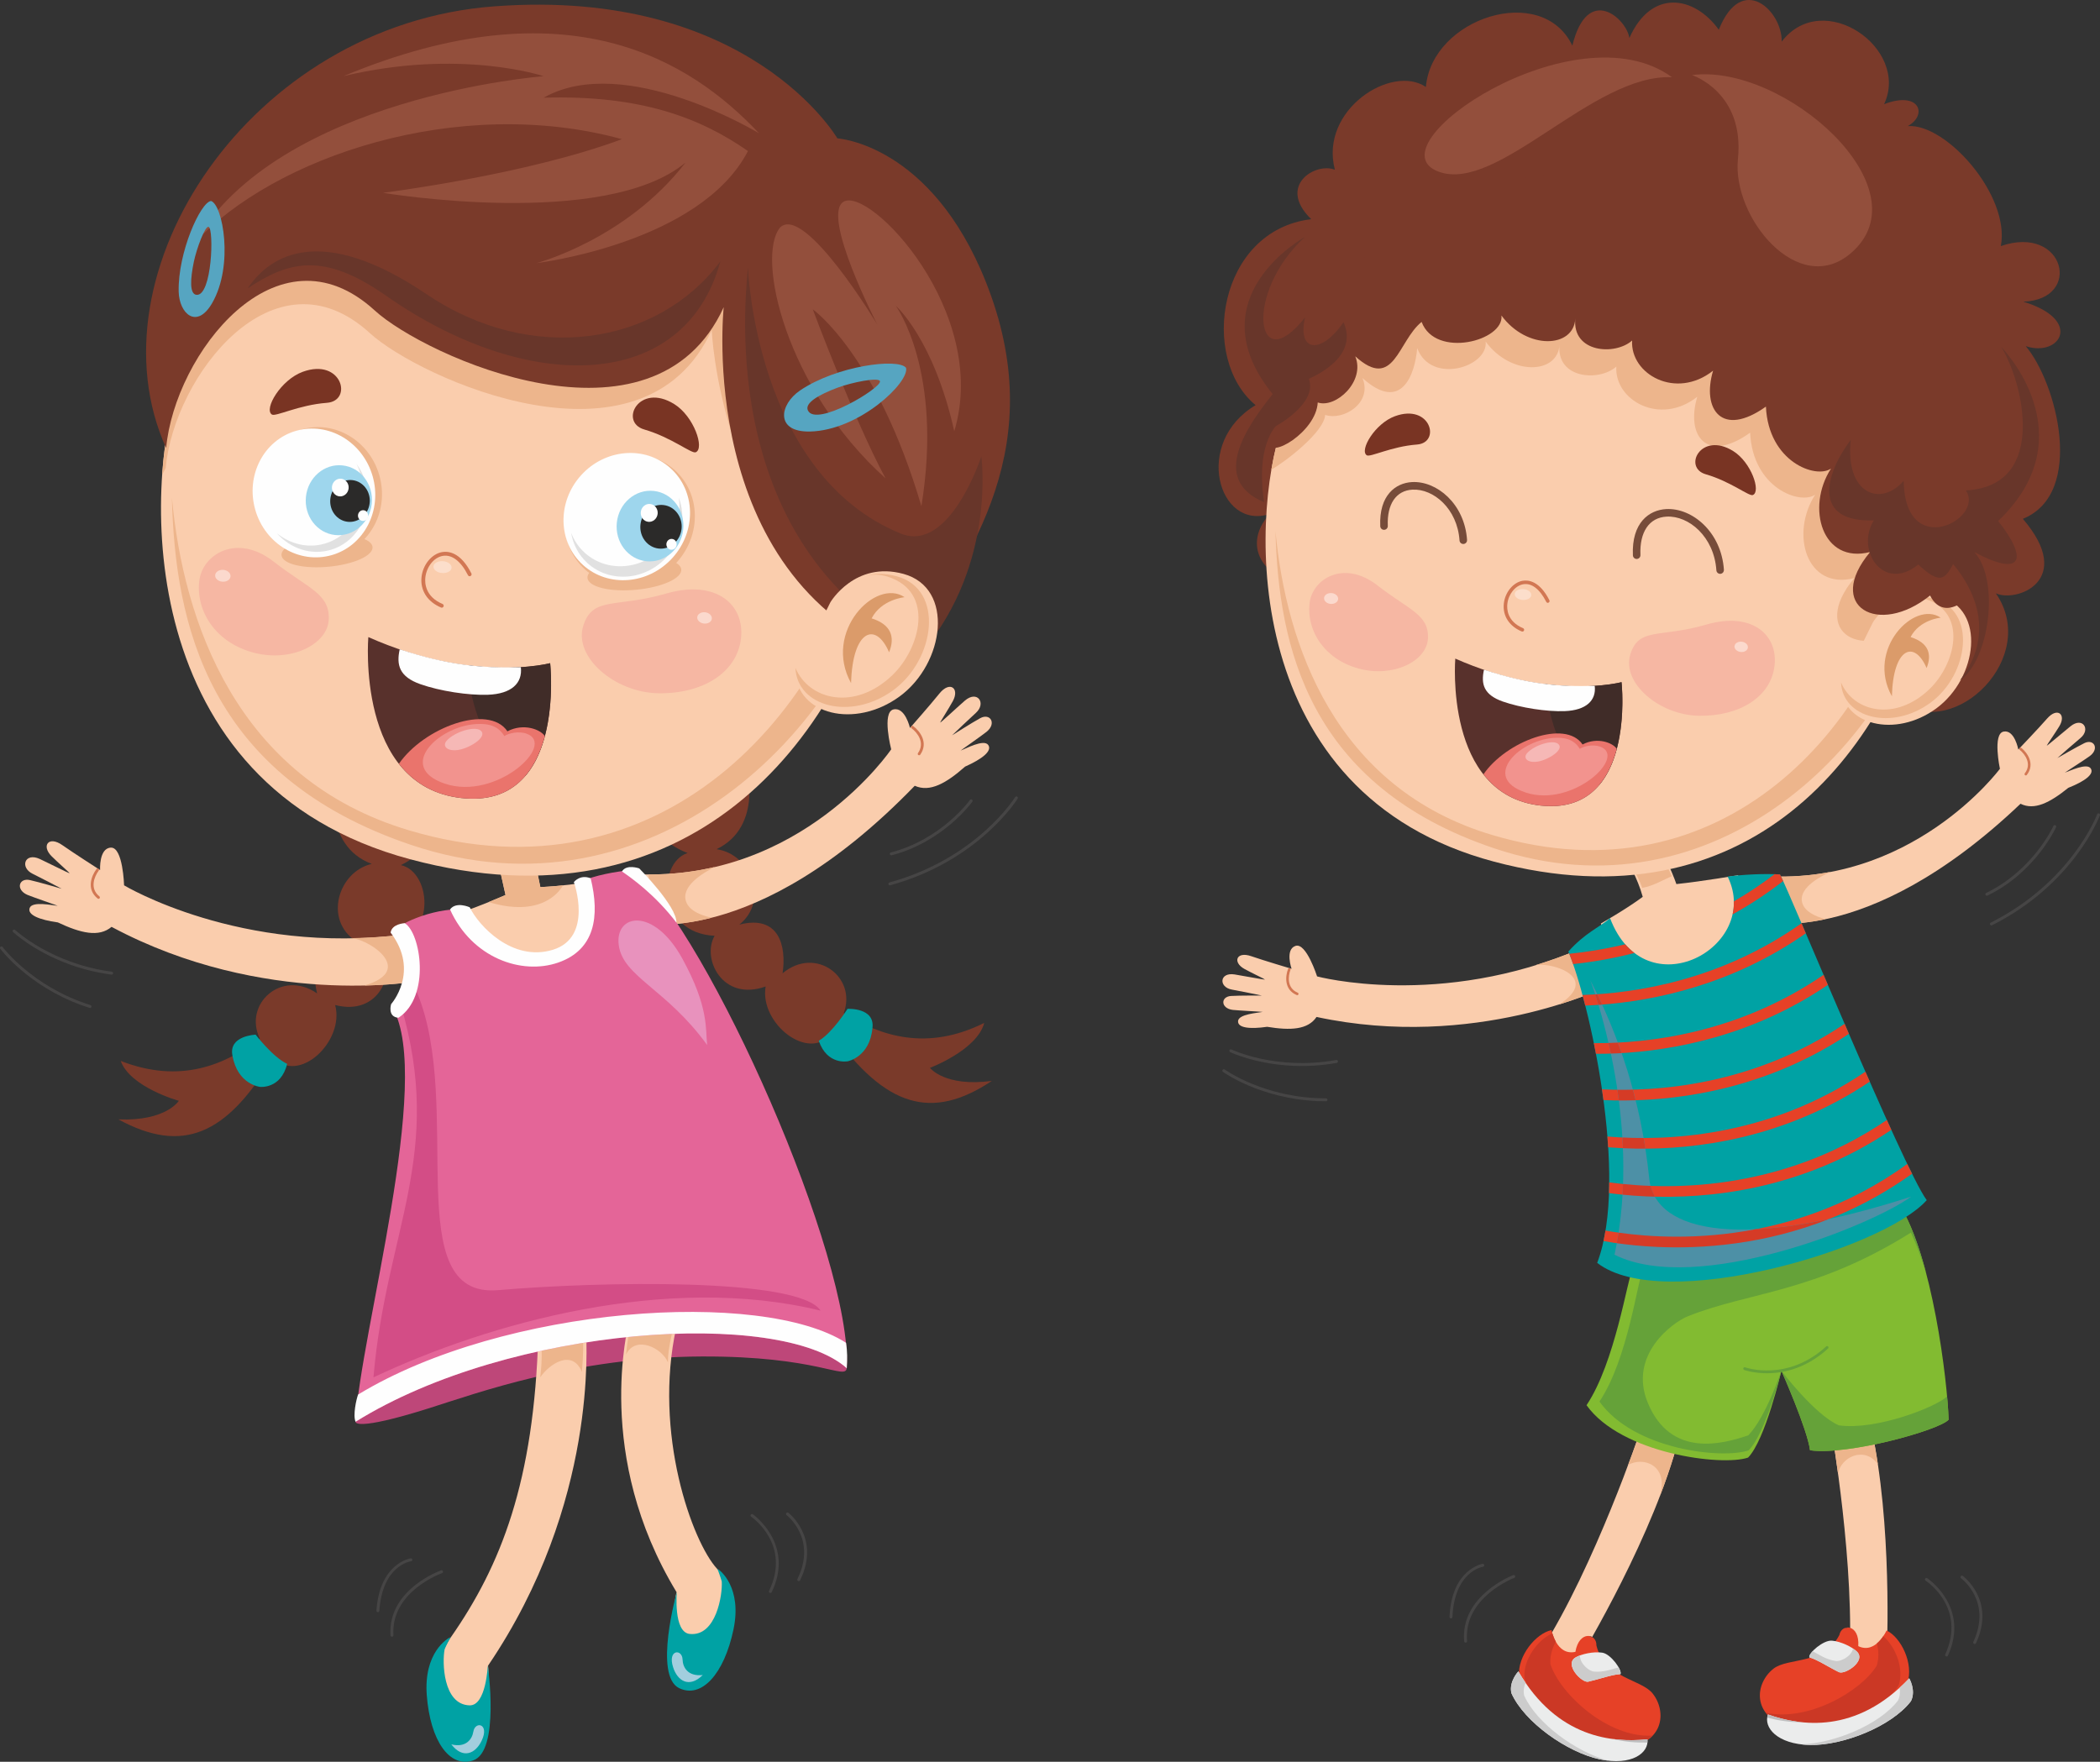 <?xml version="1.0" encoding="UTF-8"?> <svg xmlns="http://www.w3.org/2000/svg" xmlns:xlink="http://www.w3.org/1999/xlink" xmlns:xodm="http://www.corel.com/coreldraw/odm/2003" xml:space="preserve" width="591.759mm" height="496.539mm" version="1.1" style="shape-rendering:geometricPrecision; text-rendering:geometricPrecision; image-rendering:optimizeQuality; fill-rule:evenodd; clip-rule:evenodd" viewBox="0 0 4764.09 3997.5"><rect x="0" y="0" width="4764.09" height="3997.5" fill="#333333" stroke="none"/> <defs> <style type="text/css"> .fil24 {fill:#FEFEFE;fill-rule:nonzero} .fil32 {fill:#E1E1E1;fill-rule:nonzero} .fil8 {fill:#CCCCCC;fill-rule:nonzero} .fil7 {fill:#BEBEBF;fill-rule:nonzero} .fil29 {fill:#464545;fill-rule:nonzero} .fil4 {fill:#434242;fill-rule:nonzero} .fil34 {fill:#2B2A29;fill-rule:nonzero} .fil17 {fill:#FCDECB;fill-rule:nonzero} .fil16 {fill:#FBD9CD;fill-rule:nonzero} .fil0 {fill:#FACDAD;fill-rule:nonzero} .fil23 {fill:#F6B8B6;fill-rule:nonzero} .fil15 {fill:#F6B7A3;fill-rule:nonzero} .fil22 {fill:#F2938E;fill-rule:nonzero} .fil3 {fill:#E64127;fill-rule:nonzero} .fil21 {fill:#EA746C;fill-rule:nonzero} .fil38 {fill:#E892BD;fill-rule:nonzero} .fil36 {fill:#E46598;fill-rule:nonzero} .fil37 {fill:#D34D86;fill-rule:nonzero} .fil30 {fill:#BE4779;fill-rule:nonzero} .fil1 {fill:#EDB58C;fill-rule:nonzero} .fil6 {fill:#EBECEC;fill-rule:nonzero} .fil13 {fill:#D53B26;fill-rule:nonzero} .fil5 {fill:#CB3825;fill-rule:nonzero} .fil25 {fill:#DB9B6A;fill-rule:nonzero} .fil2 {fill:#D27753;fill-rule:nonzero} .fil27 {fill:#934F3C;fill-rule:nonzero} .fil18 {fill:#793423;fill-rule:nonzero} .fil14 {fill:#7A3A2A;fill-rule:nonzero} .fil28 {fill:#68362A;fill-rule:nonzero} .fil31 {fill:#A2CEDE;fill-rule:nonzero} .fil26 {fill:#774C3A;fill-rule:nonzero} .fil33 {fill:#9ED6ED;fill-rule:nonzero} .fil19 {fill:#58312C;fill-rule:nonzero} .fil20 {fill:#402C28;fill-rule:nonzero} .fil9 {fill:#82BB31;fill-rule:nonzero} .fil10 {fill:#65A239;fill-rule:nonzero} .fil35 {fill:#56A5C1;fill-rule:nonzero} .fil12 {fill:#4D90A6;fill-rule:nonzero} .fil11 {fill:#00A2A4;fill-rule:nonzero} </style> </defs> <g id="Слой_x0020_1">  <g id="_2776843748512"> <path class="fil0" d="M3984.11 2089.34c0,0 242.97,73.69 599.67,-265.59 31.5,15.68 66.82,-2.53 108.39,-36.15 36.94,-14.67 59.46,-30.94 50.93,-43.96 -8.88,-13.4 -48.45,6.15 -58.92,9.56 1.23,-1.22 47.12,-30.47 56.75,-37.69 22.39,-16.62 9.33,-40.03 -12.53,-29.25 -18.31,9.08 -58.92,32.69 -61.11,33.87 1.57,-1.79 44.5,-38.85 52.54,-45.54 23.67,-19.79 5.02,-48.84 -22.58,-26.71 -18.73,15.05 -50.64,42.65 -54.05,44.21 0.29,-1.89 18.81,-27.98 28.65,-44.29 16.28,-26.71 -4.36,-44.23 -27.84,-17.28 -18.54,21.32 -65.27,70.24 -65.27,70.24 0,0 -8.31,-45.69 -33.49,-40.74 -25.23,5.03 -8.24,84.37 -8.24,84.37 0,0 -201.97,273.2 -551.83,242.28 -75.86,34.73 -1.07,102.66 -1.07,102.66z"></path> <path class="fil1" d="M4011.52 1988.3c0.7,20.41 2.46,66.9 4.42,106.33 26.65,2.56 69.39,2.8 125.54,-9.04 -22.43,-5.85 -50.65,-17.78 -53.83,-41.53 -4.24,-31.79 44.74,-56.76 65.11,-65.72 -43.8,8.34 -90.87,12.28 -141.25,9.96z"></path> <path class="fil2" d="M4594.47 1759.15c-0.15,-0.07 -0.28,-0.13 -0.43,-0.27 -1.31,-0.99 -1.52,-2.84 -0.55,-4.11 16.47,-21.36 0.54,-43.47 -11.46,-53.18 -1.28,-1.02 -1.43,-2.84 -0.44,-4.12 1.02,-1.25 2.91,-1.42 4.14,-0.44 13.63,11.05 31.59,36.37 12.39,61.3 -0.83,1.14 -2.39,1.46 -3.65,0.81z"></path> <path class="fil0" d="M3639.15 2240.74c0,0 -294.05,143.7 -652.43,66.74 -19.6,29.26 -59.27,30.99 -112.07,22.37 -39.3,5.61 -66.95,2.56 -65.98,-12.92 1.02,-16.02 45.1,-18.63 55.9,-20.86 -1.68,-0.52 -56.01,-3.19 -67.97,-4.59 -27.7,-3.4 -27.96,-30.18 -3.63,-31.61 20.36,-1.29 67.38,-0.83 69.83,-0.91 -2.26,-0.75 -57.9,-11.69 -68.22,-13.56 -30.3,-5.42 -28.55,-39.9 6.35,-34.36 23.75,3.82 65.12,11.95 68.91,11.63 -1.19,-1.52 -30.2,-14.97 -46.81,-24.18 -27.39,-15.19 -18.19,-40.62 15.55,-28.86 26.68,9.31 91.52,28.59 91.52,28.59 0,0 -15.42,-43.79 8.9,-51.96 24.4,-8.21 48.95,69.23 48.95,69.23 0,0 278.09,74.82 599.32,-63.34 83.12,-7.47 51.87,88.6 51.87,88.6z"></path> <path class="fil1" d="M3536.7 2279.26c64.69,-20.1 102.46,-38.52 102.46,-38.52 0,0 31.25,-96.06 -51.87,-88.6 -35.12,15.08 -69.62,27.22 -103.41,37.65 42.87,-6.35 146.02,30.4 52.82,89.46z"></path> <path class="fil2" d="M2943.54 2258.03c-0.54,0.11 -1.16,0.06 -1.74,-0.2 -28.96,-12.08 -25.96,-43.03 -19.62,-59.39 0.61,-1.52 2.32,-2.28 3.77,-1.69 1.53,0.6 2.29,2.28 1.66,3.8 -5.56,14.38 -8.38,41.53 16.43,51.9 1.5,0.66 2.2,2.37 1.59,3.86 -0.4,0.87 -1.16,1.52 -2.09,1.73z"></path> <path class="fil0" d="M3574.7 3778.45c0,0 155.58,-252.97 222.54,-475.11 0.45,-1.57 0.91,-3.16 1.41,-4.7 2.75,-9.31 5.41,-18.57 7.81,-27.73 -37.15,-10.03 -85.04,-24.19 -85.04,-24.19 0,0 -103.1,306.05 -224.5,496.87 4.39,4.48 9.06,8.29 13.82,11.77 0.13,0.09 0.27,0.16 0.39,0.26 29.78,21.23 63.58,22.84 63.58,22.84z"></path> <path class="fil1" d="M3797.24 3303.34c0.45,-1.57 0.91,-3.16 1.41,-4.7 2.75,-9.31 5.41,-18.57 7.81,-27.73 -37.15,-10.03 -85.04,-24.19 -85.04,-24.19 0,0 -10.15,30.14 -27.79,77.34 33.68,-19.8 93.04,0.1 71.91,70.93 11.8,-30.67 22.58,-61.44 31.71,-91.64z"></path> <path class="fil3" d="M3519.81 3698.68c-35.82,7.76 -77.84,59.13 -73.68,105.27 22.01,67.81 131.65,169.64 233.94,161.99 95.34,-7.16 101.87,-82.13 69.25,-123.24 -26.28,-33.2 -109.15,-34.17 -127.69,-109.14 1.23,-27.12 -39.13,-35.21 -47.66,14.54 -43.22,9.55 -54.16,-49.42 -54.16,-49.42z"></path> <path class="fil4" d="M3605.53 3712.13c2.54,1.61 5.42,2.81 8.47,3.71 -2.44,-1.94 -5.37,-3.28 -8.47,-3.71z"></path> <path class="fil5" d="M3749.1 3938.1c-101.65,6.14 -209.87,-94.64 -231.74,-161.98 -1.59,-17.24 3.55,-35.1 12.17,-51.22 -3.77,-6.91 -6.3,-13.75 -7.8,-18.72 -33.03,14.1 -67.02,60.03 -63.23,101.75 17.04,52.57 86.76,125.32 164.88,151.91 18.75,5.15 37.88,7.5 56.69,6.09 33.09,-2.5 55.27,-13.24 69.04,-27.83z"></path> <path class="fil6" d="M3444.59 3792.41c0,0 -21.94,22.98 -15.8,49.38 29.38,66.02 126.54,134.17 199.98,150.02 73.44,15.83 112.39,-14.81 108.6,-45.24 -77.71,7.97 -204.61,-1.95 -292.78,-154.16z"></path> <path class="fil7" d="M3737.36 3953.91c0.23,-2.43 0.25,-4.89 0.02,-7.34 -23,2.33 -50.27,3.11 -79.58,-0.9 28.28,6.92 55.33,8.8 79.56,8.24z"></path> <path class="fil8" d="M3457.78 3847.25c-2.48,-10.71 -0.31,-20.7 3.13,-28.96 -5.56,-8.18 -10.97,-16.76 -16.31,-25.88 0,0 -21.94,22.98 -15.8,49.38 29.38,66.02 126.54,134.17 199.98,150.02 7.01,1.49 13.55,2.48 19.92,3.13 -72.14,-19.15 -162.71,-84.26 -190.91,-147.69z"></path> <path class="fil6" d="M3574.21 3760.87c-26.31,15.82 14.42,58.07 28.7,54.94 23.25,-5.17 55.23,-16.65 73.23,-17.16 4.47,-8.8 -21.65,-45.83 -41.28,-48.71 -19.6,-3 -47.2,2.92 -60.65,10.94z"></path> <path class="fil8" d="M3615.85 3792.83c-11.21,-1.06 -31.76,-17.95 -31.59,-36.52 -3.8,1.36 -7.31,2.93 -10.06,4.56 -26.31,15.82 14.42,58.07 28.7,54.94 23.25,-5.17 55.23,-16.65 73.23,-17.16 1.43,-2.88 -0.34,-8.6 -3.97,-15.24 -16.39,3.94 -33.46,11.47 -56.32,9.43z"></path> <path class="fil0" d="M4253.35 3281.3l0 0c-0.02,-0.08 -0.04,-0.11 -0.06,-0.18 -1.73,-9.3 -3.51,-18.52 -5.41,-27.52 -0.35,-1.79 -0.73,-3.61 -1.12,-5.35 -2.05,-9.38 -4.1,-18.77 -6.33,-27.91 -37.38,9 -86.32,19.44 -86.32,19.44 0,0 55.87,318.07 40.53,543.77 5.93,1.8 11.73,2.91 17.47,3.66 1.15,0.12 2.12,0.09 3.2,0.19 4.63,0.5 9.14,0.73 13.5,0.65 0.24,-0.02 0.49,0.01 0.75,0.02 0,-0.02 0,-0.02 0,-0.06 28.43,-0.76 50.06,-11.12 50.06,-11.12 0,0 14.42,-272.83 -26.27,-495.56z"></path> <path class="fil1" d="M4260.11 3322.21c-2.08,-13.75 -4.31,-27.39 -6.76,-40.9 -0.02,-0.08 -0.04,-0.11 -0.06,-0.18 -1.73,-9.3 -3.51,-18.52 -5.41,-27.52 -0.35,-1.79 -0.73,-3.61 -1.12,-5.35 -2.05,-9.38 -4.1,-18.77 -6.33,-27.91 -37.38,9 -86.32,19.44 -86.32,19.44 0,0 7.31,41.37 15.86,104.76 4.72,-37.44 59.4,-64.96 90.14,-22.32z"></path> <path class="fil3" d="M4279.9 3699.54c33.07,15.86 62.03,75.57 47.22,119.48 -37.11,60.87 -167.39,134.54 -265.09,103.29 -91.07,-29.09 -80.05,-103.45 -38.79,-135.95 33.3,-26.17 114.09,-7.9 149.58,-76.5 5.07,-26.61 46.18,-25.17 42.92,25.25 39.87,19.31 64.16,-35.56 64.16,-35.56z"></path> <path class="fil4" d="M4193.4 3692.76c-2.9,0.94 -5.89,1.51 -9.09,1.62 2.85,-1.25 5.96,-1.9 9.09,-1.62z"></path> <path class="fil5" d="M4062.03 3922.31c-27.28,-8.7 -45.29,-21.54 -56.13,-36.02 95.82,20.93 216.04,-48.58 251.54,-106.73 5.29,-15.74 4.77,-33.53 0.61,-50.7 5.92,-4.9 10.69,-10.89 14.26,-16.19 27.43,22.72 47.92,73.14 35.03,111.55 -23.1,37.84 -82.22,80.61 -147.12,100.02 -33.33,7.35 -67.36,7.94 -98.19,-1.92z"></path> <path class="fil6" d="M4331.31 3808.12c0,0 16.03,27.51 3.94,51.79 -43.91,57.35 -154.22,101.09 -229.29,99.5 -75.07,-1.61 -105.91,-40.44 -95.12,-69.21 73.65,25.82 199.42,45.62 320.47,-82.08z"></path> <path class="fil7" d="M4009.15 3897.35c0.31,-2.37 0.79,-4.85 1.68,-7.15 21.75,7.64 48.17,14.74 77.58,17.6 -29.08,0.21 -55.89,-4.27 -79.26,-10.45z"></path> <path class="fil8" d="M4305.81 3858.56c4.89,-9.96 5.11,-20.13 3.68,-28.98 7.3,-6.67 14.58,-13.78 21.82,-21.47 0,0 16.03,27.51 3.94,51.79 -43.91,57.35 -154.22,101.09 -229.29,99.5 -7.17,-0.2 -13.79,-0.81 -20.15,-1.54 74.64,-1.96 177.86,-44.25 220,-99.31z"></path> <path class="fil6" d="M4212.56 3747.45c21.96,21.46 -27.5,53.14 -40.66,46.74 -21.39,-10.35 -49.88,-29.03 -67.22,-33.63 -2.37,-9.64 31.66,-39.57 51.39,-37.87 19.83,1.74 45.31,13.86 56.49,24.76z"></path> <path class="fil8" d="M4164.69 3768.84c11.15,1.59 35.06,-10.08 39.17,-28.21 3.38,2.27 6.39,4.58 8.7,6.82 21.96,21.46 -27.5,53.14 -40.66,46.74 -21.39,-10.35 -49.85,-28.95 -67.22,-33.63 -0.76,-3.17 2.29,-8.34 7.42,-13.87 15.01,7.57 29.84,18.88 52.59,22.15z"></path> <path class="fil9" d="M3705.42 2871.66c-14.02,32.74 -41.21,219.48 -106.18,316.79 78.59,110.12 306.98,139.22 366.42,118.88 39.34,-39.96 75.66,-196.99 75.66,-196.99 0,0 58.8,132.04 64.98,180.37 85.09,12.2 292.36,-45.29 314.32,-69.33 -2.3,-87.76 -37.45,-373.44 -111.64,-487.5 -235.14,72.95 -603.54,137.78 -603.54,137.78z"></path> <path class="fil10" d="M3738.34 3183.31c-45.42,-109.41 57.24,-183.2 90.33,-196.47 140.38,-56.3 287.44,-52.77 506.62,-190.13 13.25,28.75 24.99,61.4 35.28,95.51 -16.35,-62.71 -36.78,-120.16 -61.61,-158.33 -235.14,72.95 -580.13,139.22 -580.13,139.22 -14.01,32.79 -35.33,209.69 -100.25,307.03 78.58,110.06 278.96,131.04 338.38,110.77 39.4,-40 74.35,-180.56 74.35,-180.56 0,0 -35.69,106.4 -75.09,146.41 -59.37,20.34 -175.96,51.37 -227.88,-73.45z"></path> <path class="fil10" d="M4417.21 3168.48c-25.91,24.73 -162.24,77.64 -245.68,65.65 -55.35,-24.42 -130.22,-123.79 -130.22,-123.79 0,0 58.8,132.04 64.98,180.37 85.09,12.2 292.36,-45.29 314.32,-69.33 -0.36,-13.47 -1.46,-31.55 -3.4,-52.9z"></path> <path class="fil10" d="M3999.99 3115.78c-25.99,-1.17 -42.68,-7.14 -43.09,-7.32 -1.67,-0.63 -2.45,-2.49 -1.9,-4.08 0.62,-1.65 2.42,-2.53 4.14,-1.89 0.93,0.33 94.85,33.86 183.75,-47.31 1.24,-1.22 3.28,-1.13 4.46,0.19 1.19,1.29 1.1,3.28 -0.2,4.46 -54.06,49.43 -110.01,57.62 -147.16,55.94z"></path> <path class="fil0" d="M3631.77 2095.54c0,0 58.74,-33.48 94.97,-60.57 -11.63,-42.82 -37.1,-86.1 -37.1,-86.1l73.03 -35.92c0,0 31.22,65.45 40.39,93.04 60.48,-6.36 139.77,-20.07 139.77,-20.07 0,0 102.31,158.69 -93.17,222.84 -51.4,16.86 -197.26,-31.21 -217.88,-113.23z"></path> <path class="fil1" d="M3753.65 1917.27l-61.06 33.76c0,0 20.57,29.25 33.07,63.62 26.4,-4.85 47.4,-18.48 67.2,-26.45 -11.99,-28.47 -39.2,-70.93 -39.2,-70.93z"></path> <path class="fil11" d="M3652.61 2083.32c-26.23,22.31 -56.2,32.94 -94.64,75.78 45.84,107.5 139.01,513.07 65.43,706.37 148.82,116.18 648.63,-30.9 747.64,-142.3 -53.17,-71.36 -310.4,-697.47 -332.86,-739 -35.35,-2.61 -87.33,0.6 -118.82,4.75 77.95,159.61 -187.06,304.75 -266.76,94.4z"></path> <path class="fil3" d="M3711.57 2606.27c135.81,2.11 337.61,-22.68 530.26,-151.97 -3.31,-7.47 -6.62,-15.04 -9.93,-22.6 -223.08,151.39 -459.4,157.86 -585.35,147.08 0.67,8.16 1.24,16.29 1.73,24.43 18.97,1.54 40.13,2.66 63.28,3.06zm626.15 57c-3.45,-6.95 -7.07,-14.35 -10.84,-22.12 -277.31,200.7 -579.42,170.05 -684.66,151.02 -1.36,8.11 -2.87,16.06 -4.54,23.81 28.27,5.12 69.94,10.97 121.32,13.29 145.9,6.58 368.98,-15.68 578.72,-166zm-648.55 -166.29c130.85,-1.34 322.28,-29.15 505.36,-151.18 -3.28,-7.6 -6.55,-15.16 -9.79,-22.72 -207.22,139.74 -426.05,154.65 -550.53,148.65 1.19,8.1 2.33,16.23 3.42,24.41 15.83,0.69 33.08,1.02 51.53,0.84zm601.56 66.72c-3.32,-7.34 -6.72,-14.8 -10.17,-22.43 -245.9,167.11 -506.75,158.47 -629.9,141.54 -0.06,8.23 -0.23,16.34 -0.5,24.38 23.55,3.16 51.69,5.98 83.6,7.41 140.86,6.36 353.67,-14.17 556.97,-150.91zm-360.15 -488.97c38.38,-21.2 76.91,-46.26 114.72,-75.64 -3.26,-7.17 -5.66,-12.28 -7.1,-14.92 -3.93,-0.31 -8.11,-0.5 -12.41,-0.66 -30.46,23.36 -61.39,43.81 -92.28,61.65 0.22,10.17 -0.79,20.04 -2.92,29.58zm-361.82 112.86c14.66,-1.59 30.34,-3.6 47.02,-6.22 28.31,-4.41 59.34,-10.58 92.2,-18.99 -7.32,-5.55 -14.32,-12.17 -20.95,-19.73 -47.83,11.41 -91.11,17.89 -127,21.53 2.76,6.81 5.69,14.63 8.73,23.41zm21.29 70.07c2.1,7.76 4.19,15.76 6.29,24.05 10.71,-0.44 21.91,-1.03 33.62,-1.89 123.53,-9.03 299.81,-45.23 466.75,-162.13 -3.34,-7.84 -6.61,-15.45 -9.75,-22.81 -182.1,129.17 -376.15,158.86 -496.91,162.77zm78.22 132.4c-16.99,0.8 -32.9,1.1 -47.72,1.08 -1.56,-8.18 -3.15,-16.25 -4.78,-24.2 121.01,0.81 326.92,-21.54 521.22,-155.03 3.22,7.51 6.47,15.11 9.76,22.81 -172.23,116.84 -352.85,149.37 -478.48,155.34z"></path> <path class="fil12" d="M3607.73 2224.19c63.41,122.46 115.51,270.78 133.75,449.99 13.01,127.32 221.78,162.03 594.14,41 -88.07,64.93 -486.54,225.37 -672.88,131.8 66.67,-309.17 -55.01,-622.79 -55.01,-622.79z"></path> <path class="fil13" d="M3629.96 2279.83c1.53,-0.11 3.11,-0.25 4.66,-0.39 -3.63,-7.9 -7.31,-15.72 -11.05,-23.44 -1.59,0.08 -3.14,0.2 -4.7,0.28 2.25,6.92 4.77,14.88 7.42,23.77 1.24,-0.07 2.43,-0.14 3.66,-0.22z"></path> <path class="fil13" d="M3689.16 2496.99c6.97,-0.08 14.13,-0.24 21.43,-0.47 -2.01,-8.06 -4.08,-16.1 -6.21,-24.04 -12.26,0.3 -24.04,0.38 -35.26,0.26 1.18,7.98 2.28,16.04 3.35,24.26 5.47,0.05 10.99,0.03 16.69,-0.01z"></path> <path class="fil13" d="M3668.27 2390.06c3.47,-0.17 6.98,-0.35 10.55,-0.58 -2.78,-7.99 -5.62,-15.92 -8.52,-23.77 -7.24,0.33 -14.32,0.64 -21.21,0.82 1.79,7.76 3.55,15.77 5.29,24.02 4.61,-0.17 9.09,-0.27 13.89,-0.49z"></path> <path class="fil13" d="M4149.26 2766.01c-62.29,13.32 -117.85,20.84 -166.37,23.14 -130.01,24.99 -242.96,17.46 -311.04,7.75 -1.22,7.99 -2.49,15.96 -3.94,23.92 24.98,3.58 55.64,6.86 91.09,8.46 102.45,4.62 243.01,-5.05 390.26,-63.27z"></path> <path class="fil13" d="M3733.76 2714.62c6.68,0.3 13.59,0.51 20.61,0.69 -4.32,-7.62 -7.54,-15.85 -9.79,-24.51 -22.81,-0.79 -43.75,-2.34 -62.61,-4.26 -0.26,8.04 -0.63,16.09 -1.1,24.2 16.22,1.62 33.77,3.01 52.88,3.88z"></path> <path class="fil13" d="M3711.57 2606.27c6.89,0.1 13.98,0.11 21.19,0.07 -1.29,-8.14 -2.64,-16.16 -4.03,-24.17 -17.12,0.01 -33.2,-0.43 -48.24,-1.17 0.48,8.05 0.89,16.14 1.22,24.29 9.55,0.45 19.47,0.8 29.86,0.97z"></path> <path class="fil14" d="M2942.16 1309.36c-56.05,15.53 -133.83,-64.2 -61.53,-143.18 -116.91,38.21 -174.52,-162.08 -32.13,-246.87 -128.27,-105.85 -85.19,-396.64 126.14,-421.99 -78.21,-76.08 9.8,-129.7 53.69,-112.21 -35.57,-135.72 128.81,-240.6 206.43,-187.76 13.39,-156.1 263.19,-237.97 332.3,-93.84 34.56,-141.74 123.68,-60.41 129.32,-17.14 49.9,-112.76 147.77,-95.66 202.9,-18.92 52.43,-131.45 144.29,-42.1 142.68,26.99 93.56,-122.21 291.76,15.23 232.31,141.96 81.21,-31.36 99.35,25.05 53.66,49.69 88.08,-6.11 232.97,158.25 211.17,272.23 145.39,-49.92 186.48,121.38 51.03,126.19 136.83,41.63 82.99,126.64 5.53,100.91 69.79,82.44 135.94,334.06 -6.57,391.85 119.83,139.54 -14.2,190.74 -61.27,169.01 99.81,144.4 -91.61,332.86 -214.98,247.81 -90.67,-30.22 -1370.68,-284.73 -1370.68,-284.73z"></path> <path class="fil0" d="M2908.18 968.65c-72.1,206.87 -95.92,833.04 481.09,986.42 573.72,152.49 894.7,-241.65 987.59,-640.69 112.05,-481.43 -262.53,-787.38 -600.55,-839.62 -527.54,-81.63 -771.65,216.69 -868.14,493.89z"></path> <path class="fil1" d="M2908.18 968.65c96.49,-277.2 340.6,-575.52 868.14,-493.89 41.16,6.34 82.88,16.52 124.19,30.28 77.78,26.64 145.32,61.55 203.98,101.97 0.88,0.61 1.76,1.23 2.68,1.86 5.78,4.08 11.48,8.2 17.15,12.32 4.05,3.03 8.07,6.06 12.08,9.19 3.29,2.51 6.63,5.05 9.87,7.62 181.38,144.76 300.33,376.53 230.59,676.37 -8.1,34.65 -18,69.3 -29.5,103.52 -1.6,-2.38 -3.16,-4.69 -4.6,-7.5 -117.76,94.62 -239.13,24.37 -136.02,-98.68 -108.72,27.86 -146.1,-100.57 -88.78,-189.32 -34.41,23.92 -141.91,-15.13 -147.57,-140.61 -100.33,71.46 -145.89,5.84 -119.9,-81.52 -84.75,66.74 -188.22,7.78 -183.69,-68.45 -38.65,34.56 -136.57,27.98 -128.86,-49.96 -3.39,67.59 -110.11,71.77 -167.56,-6.83 6.46,57.61 -124,98.58 -155.28,14.89 -5.02,59.93 -35.71,147.8 -124.17,67.84 23.48,56.95 -44.03,97.6 -84.69,83.66 -1.99,39.07 -91.75,107.29 -122,124.21 6.45,-37.82 14.82,-70.82 23.93,-96.99z"></path> <path class="fil15" d="M3239.54 1448.23c-2.31,52.12 -79.08,90.03 -157.15,68.77 -78.01,-21.28 -118.08,-85.37 -111.62,-147.32 5.85,-56.44 78.21,-100.6 154.21,-41.29 71.09,55.43 116.87,65.86 114.56,119.84z"></path> <path class="fil16" d="M3035.7 1359.25c-0.52,6.84 -8.09,11.69 -16.9,11.06 -8.83,-0.68 -15.53,-6.72 -14.96,-13.54 0.47,-6.75 8.06,-11.69 16.91,-11.04 8.73,0.67 15.52,6.74 14.94,13.52z"></path> <path class="fil17" d="M3473.88 1350.42c-0.55,6.83 -9.35,11.63 -19.78,10.83 -10.39,-0.79 -18.33,-6.95 -17.81,-13.73 0.52,-6.74 9.35,-11.6 19.78,-10.82 10.36,0.77 18.37,6.98 17.81,13.71z"></path> <path class="fil15" d="M4025.77 1510.24c-8.01,70.75 -79.12,115.48 -171.94,113.87 -89.55,-1.59 -175.55,-74.75 -155.1,-139.71 19.38,-61.76 66.63,-36.49 172.33,-67.23 102.27,-29.78 162.72,22.29 154.71,93.07z"></path> <path class="fil16" d="M3965.28 1469.44c-0.73,6.43 -8.14,10.89 -16.5,9.89 -8.36,-0.95 -14.53,-6.87 -13.82,-13.33 0.79,-6.38 8.11,-10.92 16.47,-9.97 8.32,0.93 14.52,6.98 13.85,13.41z"></path> <path class="fil18" d="M3164.68 944.35c80.81,-29.43 104.74,60.07 50.02,64.3 -58.77,4.46 -106.3,29.52 -114.07,24.41 -17.12,-11.24 18.57,-72.18 64.04,-88.71z"></path> <path class="fil18" d="M3931.85 1023.41c-73.15,-45.27 -114.83,37.51 -62.1,52.75 56.61,16.36 98.12,50.55 106.76,47.09 19.04,-7.54 -3.54,-74.41 -44.66,-99.84z"></path> <path class="fil1" d="M4384.18 1297.78c27.66,-134.84 -5.38,-251.06 -73.92,-348.76 36.7,82.37 53.65,198.61 31.86,304.78 -80.8,393.87 -433.64,795.75 -955.45,641.23 -359.06,-106.23 -469.27,-434.59 -493.1,-689.75 6.9,261.49 75.01,577.91 496.47,719.66 496.39,167.03 913.34,-233.22 994.13,-627.15z"></path> <path class="fil19" d="M3301.5 1494.39c0,0 -25.66,308.88 192.94,333.38 218.55,24.52 184.18,-279.93 184.18,-279.93 0,0 -158.59,43.14 -377.12,-53.45z"></path> <path class="fil20" d="M3506.04 1552.26c7.29,76.08 33.65,183.53 121.3,229.61 68.63,-80.07 51.28,-234.03 51.28,-234.03 0,0 -66.52,17.83 -172.59,4.42z"></path> <path class="fil21" d="M3365.36 1757.01c28.74,36.56 69.9,64.11 129.08,70.75 108.14,12.1 154.25,-56.31 173.44,-128.48 -8.57,-13.73 -43.86,-27.75 -77.63,-10.05 -39.32,-57.82 -173.38,-7.28 -224.89,67.78z"></path> <path class="fil22" d="M3630.23 1694.2c-16.83,-6.05 -37.44,-0.93 -46.33,4.96 -7.5,-12.09 -19.98,-25.68 -52.51,-25.09 -80.52,0.75 -174.85,89.59 -70.06,124.22 106.03,35.03 231.09,-81.71 168.9,-104.09z"></path> <path class="fil23" d="M3464.51 1708.74c16.15,-18.02 57.97,-31.21 70.36,-20.88 14.87,12.36 -20.75,35.45 -44.76,39.92 -24.3,4.54 -35.95,-7.47 -25.6,-19.04z"></path> <path class="fil24" d="M3366.58 1519.57c-7.12,32.44 -0.81,56.92 42.82,72.26 40.62,14.2 99.7,23.3 140.38,21.73 48.73,-1.93 71.9,-24.19 68.07,-57.34 -83,2.3 -149.81,-3.75 -251.27,-36.65z"></path> <path class="fil0" d="M4248.8 1412.35c0,0 50.87,-86.55 151.58,-59.09 106.22,28.96 85.89,185.44 -7.68,254.13 -93.59,68.61 -212.37,36.71 -215.94,-49.68l72.04 -145.36z"></path> <path class="fil1" d="M4386.35 1358.19c-25.66,-6.89 -47.65,-5.86 -66.43,-0.94 14.83,-3.35 30.93,-3.59 47.82,1.84 98.27,31.34 67.72,148.28 10.11,203.95 -77.98,75.42 -173.15,52.33 -201.22,-14.5 3.29,80.43 114.67,110.12 202.49,46.25 87.75,-64.02 106.81,-209.68 7.24,-236.6z"></path> <path class="fil25" d="M4402.65 1401.5c-59.81,-40.41 -169.87,72.07 -110.65,178.41 2.77,-110.37 50.89,-128.77 78.71,-64.11 12.62,-31.18 4.58,-57.39 -36.34,-70.27 20.46,-39.69 68.29,-44.02 68.29,-44.02z"></path> <path class="fil2" d="M3455.07 1432.85c1.04,-0.38 1.91,-1.14 2.34,-2.2 0.84,-2.05 -0.08,-4.43 -2.14,-5.28 -36.01,-15.09 -36.96,-43.46 -35.7,-54.96 2.39,-22.18 17.76,-41.38 35.76,-44.67 19.05,-3.5 37.69,10.63 52.5,39.83 0.98,2 3.34,3.03 5.4,1.75 1.94,-0.99 2.73,-3.39 1.73,-5.38 -22.26,-43.97 -47.83,-46.48 -61.08,-44.08 -21.24,3.84 -39.51,26.08 -42.27,51.64 -3.04,27.69 12.09,51.33 40.55,63.27 0.95,0.44 2.03,0.43 2.91,0.08z"></path> <path class="fil26" d="M3905.31 1301.55c3.47,-1.3 5.77,-4.74 5.59,-8.6 -5.82,-86.46 -72.52,-141.05 -131.09,-137.83 -38.62,2.12 -78.61,30.83 -75.4,104.95 0.21,4.75 4.2,8.45 8.94,8.21 4.68,-0.19 8.39,-4.19 8.16,-8.93 -2.2,-52.4 19.92,-84.98 59.23,-87.12 50.43,-2.77 107.88,45.56 113.06,121.85 0.35,4.76 4.4,8.28 9.12,7.99 0.83,-0.03 1.67,-0.25 2.4,-0.53z"></path> <path class="fil26" d="M3322.69 1233.77c3.42,-1.28 5.78,-4.75 5.5,-8.58 -5.57,-82.35 -69.08,-134.4 -124.95,-131.34 -36.86,2.07 -75.06,29.48 -71.97,100.13 0.21,4.77 4.15,8.43 8.95,8.18 4.75,-0.2 8.37,-4.16 8.15,-8.92 -2.11,-49.42 18.78,-80.15 55.82,-82.21 47.64,-2.62 102,43.04 106.91,115.29 0.3,4.75 4.4,8.27 9.12,7.99 0.82,-0.08 1.67,-0.24 2.46,-0.54z"></path> <path class="fil14" d="M2881.14 1004.06c-3.49,38.93 104.85,-23.29 108.31,-90.85 40.73,13.97 108.51,-47.82 85.07,-104.75 88.41,79.95 96.37,-34.31 150.57,-78.02 31.28,83.64 187.64,43.01 181.12,-14.57 57.51,78.58 164.16,74.41 167.59,6.79 -7.73,77.97 90.17,84.52 128.85,49.99 -4.56,76.22 98.94,135.16 183.67,68.46 -25.95,87.32 19.56,152.95 119.88,81.46 5.72,125.52 113.21,164.56 147.61,140.66 -57.3,88.74 -19.91,217.16 88.79,189.29 -103.14,123.09 18.23,193.31 136.01,98.7 33.54,66.82 108.33,2.4 128.94,-65.74 20.46,-68.17 -40.17,-831.4 -833.2,-891.72 -578.33,-44.05 -777.53,431.05 -793.2,610.31z"></path> <path class="fil27" d="M3263.79 389.57c-157.8,-58.13 310.87,-374.21 529.31,-214.31 -178.91,-8.5 -395.41,263.74 -529.31,214.31z"></path> <path class="fil27" d="M3838.44 170.31c208.95,-27.03 532.25,258.86 359.58,404.91 -118.85,100.53 -268.92,-82.11 -255.3,-214.64 15.5,-151.73 -104.28,-190.27 -104.28,-190.27z"></path> <path class="fil28" d="M4539.87 787.16c47.28,73.52 110.12,315.59 -80.07,325.59 43.72,64.63 -138.45,160.55 -141.16,-21.83 -51.09,59.8 -133.16,31.09 -120.06,-92.77 -58.32,77.34 -88.38,187.7 52.49,182.52 -42.22,67.38 21.63,164.68 100.72,100.24 49.08,45.93 60.37,33.72 79.13,-1.02 65.12,78.7 85.03,174.32 15.46,263.79 66.52,-44.7 91.22,-226.78 32.7,-290.93 110.4,59.01 121.73,15.04 54.01,-70.56 204.38,-195.39 6.79,-395.04 6.79,-395.04z"></path> <path class="fil28" d="M2959.93 538.04c0,0 -249.98,137.12 -72.77,356.25 -53.97,67.79 -145.75,193.31 -19.32,245.1 -19.92,-127.32 26.61,-172.52 26.61,-172.52 0,0 95.65,-51.59 74.8,-107.25 47.4,-21.74 106.95,-63.8 78.74,-128.58 -51.31,74.7 -105.64,67.25 -87.31,-10.9 -111.97,142.87 -139.49,-54.89 -0.76,-182.1z"></path> <path class="fil29" d="M2932.94 2418.33c-85.38,-3.85 -141.42,-30.71 -142.17,-31.07 -1.67,-0.81 -2.34,-2.81 -1.53,-4.46 0.81,-1.66 2.8,-2.34 4.47,-1.55 1.01,0.48 101.05,48.34 237.66,23.92 1.9,-0.33 3.54,0.89 3.88,2.7 0.33,1.82 -0.89,3.54 -2.71,3.88 -36.06,6.45 -69.63,7.93 -99.6,6.58z"></path> <path class="fil29" d="M2987.79 2498.35c-129.47,-5.85 -212.49,-65.58 -213.36,-66.21 -1.47,-1.09 -1.8,-3.19 -0.71,-4.67 1.08,-1.49 3.17,-1.8 4.67,-0.72 0.9,0.64 91.1,65.53 229.72,65.37 1.87,0.04 3.36,1.5 3.36,3.35 -0.01,1.86 -1.5,3.33 -3.34,3.35 -6.9,0 -13.7,-0.17 -20.35,-0.46z"></path> <path class="fil29" d="M3324.75 3727.18c-1.65,-0.06 -3.04,-1.35 -3.17,-3.05 -8.85,-104.29 110.16,-149.65 111.36,-150.09 1.76,-0.67 3.65,0.25 4.3,1.96 0.64,1.73 -0.25,3.66 -1.97,4.3 -1.16,0.43 -115.45,44.07 -107.04,143.28 0.16,1.83 -1.2,3.45 -3.04,3.6 -0.14,0.02 -0.29,0.02 -0.43,0.01z"></path> <path class="fil29" d="M3291.57 3672.18c-1.84,-0.08 -3.28,-1.65 -3.19,-3.49 4.89,-108.31 74.32,-120.19 75.01,-120.3 1.9,-0.21 3.53,0.99 3.8,2.79 0.3,1.83 -0.96,3.54 -2.78,3.82 -2.66,0.43 -64.74,11.43 -69.36,113.99 -0.07,1.84 -1.66,3.28 -3.49,3.19z"></path> <path class="fil29" d="M4415.91 3758.61c-0.42,-0.02 -0.83,-0.12 -1.23,-0.29 -1.68,-0.78 -2.42,-2.75 -1.66,-4.43 47.74,-105.3 -40.77,-164.88 -44.55,-167.37 -1.54,-1.01 -1.98,-3.07 -0.96,-4.61 1.01,-1.57 3.06,-2.01 4.61,-0.97 0.98,0.63 97.12,65.11 47,175.7 -0.59,1.27 -1.87,2.03 -3.2,1.96z"></path> <path class="fil29" d="M4479.63 3730.26c-0.42,-0.02 -0.84,-0.12 -1.25,-0.31 -1.68,-0.78 -2.4,-2.75 -1.63,-4.42 42.8,-92.52 -27.18,-143.85 -27.89,-144.36 -1.51,-1.06 -1.86,-3.16 -0.78,-4.65 1.05,-1.51 3.16,-1.85 4.65,-0.78 0.76,0.55 75.19,55.11 30.07,152.59 -0.58,1.28 -1.86,2 -3.17,1.94z"></path> <path class="fil29" d="M4517.53 2099.79c-1.17,-0.05 -2.27,-0.71 -2.83,-1.83 -0.82,-1.65 -0.18,-3.65 1.48,-4.49 183.77,-92.45 240.87,-244.32 241.44,-245.84 0.61,-1.72 2.52,-2.65 4.26,-2 1.74,0.64 2.65,2.56 2,4.29 -0.56,1.54 -58.57,155.9 -244.71,249.53 -0.53,0.26 -1.08,0.38 -1.65,0.35z"></path> <path class="fil29" d="M4507.19 2032.44c-1.19,-0.05 -2.31,-0.74 -2.85,-1.88 -0.81,-1.66 -0.12,-3.66 1.53,-4.47 107.08,-51.9 152.05,-150.94 152.5,-151.95 0.75,-1.68 2.76,-2.42 4.4,-1.69 1.69,0.75 2.45,2.72 1.69,4.41 -0.45,1.02 -46.41,102.3 -155.68,155.24 -0.52,0.27 -1.07,0.37 -1.6,0.34z"></path> <path class="fil14" d="M763.73 1766.44c-6.98,7.32 -32.28,151.94 79.58,193.76 -75.85,17.7 -109.28,126.49 -36.11,175.07 -92.47,-15.01 -102.23,58.66 -87.84,118.75 -80.53,-55.57 -167.8,24.27 -129.97,102.51 -77.73,59.42 -180.3,103.68 -315.5,50.73 21.67,60.03 131.81,90.51 131.81,90.51 0,0 -29.13,46.69 -137.19,42.13 144.4,78.55 245.6,37.22 350.71,-140.92 59.11,63.34 163.22,-37.07 141.1,-118.57 101.39,26.3 139.27,-76.74 104.97,-124.95 129.14,-17.48 115.24,-176.9 44.23,-192.49 106.75,-53.01 133.69,-186.09 59.04,-238.94 -121.78,-35.94 -204.85,42.4 -204.85,42.4z"></path> <path class="fil11" d="M579.97 2347.7c0,0 -62.57,2.05 -52.45,48.31 11.64,64.9 62.31,70.14 62.31,70.14 0,0 47.53,5.44 61.58,-52.22 -32.17,-14.94 -71.44,-66.23 -71.44,-66.23z"></path> <path class="fil14" d="M1687.44 1726.73c7.61,6.67 45.8,148.43 -61.85,200.12 77.12,10.82 120.19,116.16 51.67,171.13 90.77,-23.26 107.09,49.24 98.15,110.39 75.21,-62.59 169.3,9.1 138.65,90.41 82.75,52.2 188.89,87.08 318.79,22.21 -16.2,61.73 -123.15,101.97 -123.15,101.97 0,0 33.21,43.89 140.42,29.65 -136.77,91.2 -241.27,59.1 -361.96,-108.86 -53.19,68.4 -165.89,-22.26 -151.18,-105.42 -98.62,35.29 -145.61,-63.92 -115.77,-115.02 -130.19,-5.8 -130.67,-165.83 -61.34,-187.73 -111.07,-43.19 -149.86,-173.33 -80.26,-232.69 118.06,-46.73 207.83,23.83 207.83,23.83z"></path> <path class="fil11" d="M1922.67 2289.15c0,0 62.5,-3.58 56.57,43.4 -5.77,65.69 -55.77,75.46 -55.77,75.46 0,0 -46.84,9.67 -66.01,-46.49 30.7,-17.76 65.21,-72.37 65.21,-72.37z"></path> <path class="fil30" d="M806.62 3226c0,0 -5.05,23.52 167.77,-31.03 106.69,-33.68 332.16,-115.85 617.05,-117.07 264.6,-1.15 326.13,54.47 329.53,26.55 6.8,-55.99 -365.73,-158.66 -612.64,-121.52 -246.92,37.18 -450.2,174.35 -501.71,243.07z"></path> <path class="fil0" d="M1426.56 2996.53c-1.05,16.05 -80.02,305.7 108.28,616.07 -8.9,38.23 -8.75,101.33 2.72,111.87 62.16,57.23 99.94,-33.35 105.29,-63.65 4.45,-25.17 14.04,-68.71 -15.92,-101 -56.57,-61.25 -145.46,-307.9 -92.68,-547.91 -48.87,-19.92 -107.68,-15.38 -107.68,-15.38z"></path> <path class="fil11" d="M1637.38 3588.42c2.07,28.33 -12.1,125.56 -72.8,119.04 -37.39,-4.02 -29.09,-95.16 -29.09,-95.16 0,0 -53.45,190.06 5.37,218.2 50.7,24.21 101.87,-32 123.1,-133.05 19.96,-94.88 -29.63,-134.35 -36.44,-137.96 7.35,19.32 9.86,28.93 9.86,28.93z"></path> <path class="fil31" d="M1548.49 3765.66c-0.68,-24.96 -34.57,-23.41 -21.48,17.36 10.07,31.63 36.8,47.9 67.31,17.62 -33.94,3.83 -45.33,-17.7 -45.82,-34.98z"></path> <path class="fil0" d="M1330.02 3026.1c-1.05,16.11 28.48,382.81 -222.77,753.24 3.86,39.05 -4.49,101.58 -17.25,110.54 -69.02,48.64 -94.73,-46.12 -96.1,-76.78 -1.16,-25.59 3.76,-61.98 28.93,-98.1 113.49,-162.91 188.86,-352.14 198.43,-687.62 51.02,-13.4 108.77,-1.28 108.77,-1.28z"></path> <path class="fil11" d="M1008.74 3742.02c-5.74,27.77 -4.33,125.99 56.7,127.48 37.56,0.83 41.17,-90.61 41.17,-90.61 0,0 28.28,195.44 -33.66,215.7 -53.36,17.41 -96.85,-45.01 -104.75,-147.91 -7.41,-96.71 46.85,-129.42 54.07,-132.08 -9.83,18.2 -13.54,27.42 -13.54,27.42z"></path> <path class="fil31" d="M1073.81 3929.25c3.9,-24.61 37.32,-18.68 19.07,20.1 -14.14,30.01 -42.76,42.65 -69.02,8.67 33.15,8.16 47.23,-11.65 49.95,-28.77z"></path> <path class="fil0" d="M1446.45 2093.27c0,0 262.84,67.92 628.77,-310.32 34.37,15.35 71.29,-5.66 114.2,-43.49 38.8,-17.3 62.11,-35.63 52.45,-49.16 -10.06,-14 -51.48,8.71 -62.53,12.82 1.26,-1.39 49,-34.68 58.95,-42.77 23.18,-18.77 8.21,-43.24 -14.68,-30.71 -19.13,10.43 -61.5,37.52 -63.78,38.9 1.62,-1.99 45.81,-43.49 54.12,-51.03 24.39,-22.18 3.19,-52.34 -25.28,-27.51 -19.35,16.89 -52.21,47.82 -55.8,49.65 0.25,-2.07 18.85,-30.76 28.64,-48.58 16.17,-29.28 -6.62,-47.07 -30.49,-17.26 -18.86,23.61 -66.62,77.97 -66.62,77.97 0,0 -10.91,-48.46 -37.61,-42 -26.73,6.44 -5.01,90.5 -5.01,90.5 0,0 -203.66,300.76 -578.75,283.25 -79.5,40.51 3.43,109.73 3.43,109.73z"></path> <path class="fil1" d="M1471.19 1984.11c1.72,21.77 5.65,71.37 9.49,113.42 28.59,1.54 74.25,-0.09 133.71,-15.22 -24.21,-5.27 -54.93,-16.73 -59.36,-41.95 -5.93,-33.78 45.27,-62.73 66.64,-73.16 -46.42,10.87 -96.53,17.15 -150.48,16.9z"></path> <path class="fil2" d="M2083.79 1713.43c1.34,0.63 3.01,0.22 3.88,-1 19.35,-27.52 -0.93,-53.77 -15.96,-64.97 -1.43,-0.99 -3.39,-0.72 -4.42,0.63 -1.01,1.44 -0.7,3.37 0.65,4.4 13.27,9.83 31.25,32.75 14.61,56.32 -0.98,1.42 -0.68,3.39 0.77,4.34 0.14,0.12 0.3,0.18 0.48,0.28z"></path> <path class="fil0" d="M943.29 2226.79c0,0 -344.6,61.05 -690.2,-123.71 -28.8,24.3 -70.11,14.3 -121.81,-10.09 -42.02,-5.87 -69.56,-17.07 -63.99,-32.71 5.75,-16.21 51.85,-5.89 63.6,-4.96 -1.59,-1.02 -56.66,-19.81 -68.52,-24.77 -27.44,-11.67 -19.83,-39.29 5.6,-33.62 21.29,4.72 69.49,19.02 72.06,19.69 -2.11,-1.47 -56.09,-29.09 -66.15,-34.05 -29.54,-14.53 -17.58,-49.39 16.67,-33.41 23.3,10.91 63.42,31.46 67.35,32.21 -0.72,-1.88 -26.59,-24.28 -40.92,-38.65 -23.7,-23.65 -6.71,-47.08 24.5,-25.06 24.68,17.41 85.58,56.44 85.58,56.44 0,0 -2.92,-49.62 24.5,-50.82 27.53,-1.2 29.92,85.54 29.92,85.54 0,0 263.74,158.94 634.6,111.69 87.65,16.84 27.21,106.3 27.21,106.3z"></path> <path class="fil1" d="M826.64 2236.16c72.38,-1.59 116.65,-9.37 116.65,-9.37 0,0 60.43,-89.46 -27.21,-106.3 -40.57,5.15 -79.57,7.47 -117.38,8.17 45.95,6.13 141.15,74.32 27.95,107.5z"></path> <path class="fil2" d="M223.28 2039.45c1,0.07 2,-0.34 2.63,-1.13 1.09,-1.41 0.88,-3.39 -0.47,-4.46 -22.48,-17.96 -11.52,-45.02 -1.56,-58.2 1.03,-1.31 0.78,-3.31 -0.63,-4.4 -1.35,-0.99 -3.33,-0.78 -4.39,0.69 -11.3,14.9 -23.58,45.82 2.68,66.8 0.51,0.41 1.12,0.66 1.74,0.7z"></path> <path class="fil0" d="M1119.07 1907.16c0,0 22.13,96.97 27.79,123.64 -98.56,42.86 -155.91,56.62 -155.91,56.62l54.73 148.73 346.05 -65.08 -3.66 -180.87c0,0 -67.94,18.14 -162.25,22.68 -11.46,-54.42 -25.92,-127.4 -25.92,-127.4l-80.84 21.67z"></path> <path class="fil1" d="M1277.26 2008.94c-15.99,1.66 -33.25,3.03 -51.43,3.96 -11.46,-54.42 -25.92,-127.4 -25.92,-127.4l-80.84 21.67c0,0 22.13,96.97 27.79,123.64 -13.66,5.92 -26.32,11.2 -38.35,16.08 117.78,35.34 159.9,-22.34 168.75,-37.95z"></path> <path class="fil0" d="M406.28 869.69c-79.25,226.21 -106.45,911.17 524.47,1080.04 627.43,167.96 979.28,-262.7 1081.66,-699.11 123.5,-526.44 -285.78,-861.88 -655.45,-919.67 -576.97,-90.23 -844.62,235.73 -950.69,538.74z"></path> <path class="fil1" d="M406.28 869.69c106.07,-303.01 373.71,-628.97 950.69,-538.74 369.67,57.8 778.95,393.24 655.45,919.67 -13.29,56.68 -30.88,113.15 -52.66,168.3 -329.09,-237.68 -345.09,-670.17 -345.09,-670.17 -156.13,341.43 -665.05,108.3 -775.1,7.52 -218.23,-199.86 -445.03,98.16 -463.7,305.58 -2.49,5.42 -5.23,10.25 -7.94,15.17 5.85,-84.53 20.84,-157.23 38.36,-207.34z"></path> <path class="fil15" d="M745.83 1405.56c-2.56,56.99 -86.7,98.34 -172.05,74.92 -85.28,-23.39 -129.03,-93.54 -121.87,-161.32 6.55,-61.72 85.78,-109.92 168.81,-44.95 77.66,60.82 127.78,72.32 125.11,131.35z"></path> <path class="fil16" d="M522.99 1307.85c-0.59,7.44 -8.87,12.8 -18.49,12.05 -9.64,-0.74 -17.02,-7.36 -16.36,-14.84 0.59,-7.34 8.84,-12.77 18.53,-12.02 9.59,0.78 16.93,7.39 16.32,14.81z"></path> <path class="fil17" d="M1024.44 1288.37c-0.58,7.54 -10.25,12.74 -21.63,11.83 -11.32,-0.83 -20.07,-7.64 -19.44,-15.03 0.53,-7.4 10.22,-12.68 21.59,-11.78 11.35,0.82 20.09,7.61 19.48,14.97z"></path> <path class="fil15" d="M1681 1448.68c-8.88,77.41 -86.79,126.23 -188.3,124.32 -97.92,-1.9 -191.88,-82.1 -169.45,-153.12 21.36,-67.53 73.02,-39.82 188.69,-73.25 111.94,-32.35 178.02,24.73 169.07,102.05z"></path> <path class="fil16" d="M1614.89 1403.95c-0.82,7.1 -8.87,11.95 -18,10.87 -9.15,-1.07 -15.88,-7.64 -15.1,-14.67 0.81,-6.98 8.84,-11.91 18.01,-10.87 9.12,1.08 15.84,7.69 15.09,14.67z"></path> <path class="fil18" d="M686.93 843.58c88.41,-32.06 114.5,65.93 54.63,70.44 -64.27,4.79 -116.34,32.18 -124.84,26.5 -18.69,-12.29 20.49,-78.94 70.21,-96.93z"></path> <path class="fil18" d="M1529.59 916.89c-80,-49.66 -125.72,40.81 -68.07,57.59 61.9,17.96 107.2,55.5 116.7,51.75 20.84,-8.24 -3.76,-81.47 -48.63,-109.35z"></path> <path class="fil1" d="M2020.44 1232.57c30.49,-147.51 -5.41,-274.69 -80.21,-381.76 39.94,90.21 58.29,217.36 34.28,333.49 -89.12,430.73 -475.79,869.78 -1046.47,699.77 -392.6,-116.93 -512.52,-476.34 -538.12,-755.52 7,286.07 80.97,632.37 541.79,788.27 542.79,183.57 999.67,-253.51 1088.73,-684.26z"></path> <path class="fil19" d="M835.61 1445.59c0,0 -28.67,337.86 210.45,365.1 239.07,27.22 202.06,-305.95 202.06,-305.95 0,0 -173.61,46.94 -412.51,-59.15z"></path> <path class="fil20" d="M1059.32 1509.3c7.77,83.17 36.39,200.82 132.22,251.41 75.24,-87.48 56.58,-255.97 56.58,-255.97 0,0 -72.87,19.45 -188.8,4.56z"></path> <path class="fil21" d="M905.01 1733.02c31.37,40.03 76.31,70.27 141.05,77.67 118.29,13.42 168.91,-61.37 190.02,-140.27 -9.34,-15.07 -47.94,-30.44 -84.94,-11.11 -42.9,-63.34 -189.72,-8.26 -246.12,73.71z"></path> <path class="fil22" d="M1194.88 1664.82c-18.4,-6.64 -40.99,-1.1 -50.66,5.34 -8.25,-13.24 -21.82,-28.14 -57.44,-27.52 -88.13,0.66 -191.45,97.63 -76.9,135.73 115.99,38.51 253.01,-88.95 185,-113.54z"></path> <path class="fil23" d="M1013.56 1680.38c17.68,-19.66 63.49,-34.01 77.01,-22.67 16.2,13.54 -22.79,38.7 -49.03,43.59 -26.63,4.89 -39.35,-8.25 -27.98,-20.92z"></path> <path class="fil24" d="M906.8 1473.25c-7.91,35.47 -1.05,62.27 46.69,79.11 44.42,15.67 109.04,25.69 153.49,24.05 53.39,-1.95 78.77,-26.27 74.62,-62.55 -90.77,2.32 -163.89,-4.42 -274.8,-40.6z"></path> <path class="fil2" d="M1003.77 1378.56c-1,0.38 -2.17,0.36 -3.23,-0.08 -31.05,-13.07 -47.58,-39 -44.24,-69.27 3.1,-27.99 23.03,-52.17 46.34,-56.46 14.51,-2.61 42.43,0.19 66.76,48.35 1.1,2.2 0.21,4.8 -1.94,5.89 -2.39,1.28 -4.81,0.24 -5.86,-1.91 -16.13,-31.98 -36.54,-47.46 -57.37,-43.68 -19.81,3.45 -36.53,24.54 -39.26,48.78 -1.4,12.64 -0.37,43.65 38.94,60.22 2.25,0.95 3.27,3.54 2.33,5.75 -0.47,1.2 -1.42,2.04 -2.49,2.43z"></path> <path class="fil1" d="M1322.61 1083.53c-56.19,62.36 -54.04,155.82 4.8,208.89 58.75,53.01 152.02,45.5 208.22,-16.83 56.14,-62.3 53.98,-155.84 -4.81,-208.81 -58.84,-53.06 -152.1,-45.57 -208.22,16.75z"></path> <path class="fil1" d="M1503.47 1267.2c46.84,8.48 56.05,30.83 20.59,49.93 -35.59,19 -102.4,27.61 -149.16,19.13 -46.92,-8.53 -56.08,-30.91 -20.65,-50.01 35.53,-19.07 102.26,-27.58 149.22,-19.06z"></path> <path class="fil24" d="M1318.1 1078.59c-54.77,60.7 -52.64,151.85 4.67,203.54 57.27,51.67 148.14,44.33 202.91,-16.39 54.73,-60.78 52.64,-151.87 -4.69,-203.49 -57.3,-51.69 -148.14,-44.39 -202.89,16.33z"></path> <path class="fil32" d="M1539.74 1128.71c6.34,37.88 -4.61,79.2 -33.34,111.08 -48.46,53.81 -128.96,60.35 -179.75,14.52 -14.25,-12.87 -24.5,-28.46 -31.02,-45.53 4.36,26.17 16.78,50.58 37.47,69.24 50.77,45.8 131.24,39.28 179.77,-14.49 34.85,-38.72 43.56,-91.33 26.86,-134.82z"></path> <path class="fil33" d="M1399.35 1185.7c-4.68,44.07 25.23,83.33 66.84,87.77 41.54,4.36 79.04,-27.75 83.74,-71.79 4.68,-44.04 -25.23,-83.33 -66.82,-87.74 -41.63,-4.41 -79.08,27.71 -83.76,71.76z"></path> <path class="fil34" d="M1452.94 1190.32c-2.88,27.26 15.67,51.56 41.39,54.37 25.77,2.68 48.91,-17.21 51.87,-44.47 2.88,-27.28 -15.64,-51.63 -41.41,-54.31 -25.69,-2.75 -48.89,17.12 -51.85,44.41z"></path> <path class="fil24" d="M1453.7 1161.75c-1.14,11.19 6.48,21.15 17,22.25 10.56,1.07 20.03,-7 21.26,-18.14 1.17,-11.24 -6.39,-21.2 -16.97,-22.34 -10.56,-1.15 -20.06,7.04 -21.29,18.24z"></path> <path class="fil24" d="M1511.83 1233.81c-0.69,6.74 3.87,12.83 10.25,13.54 6.45,0.6 12.17,-4.31 12.89,-11.09 0.72,-6.77 -3.9,-12.74 -10.28,-13.4 -6.35,-0.72 -12.15,4.15 -12.86,10.94z"></path> <path class="fil1" d="M860.62 1078.56c22.35,78.76 -19.65,159.84 -94.02,181.07 -74.37,21.24 -152.95,-25.45 -175.45,-104.2 -22.49,-78.83 19.61,-159.87 93.93,-181.17 74.49,-21.24 152.99,25.52 175.55,104.31z"></path> <path class="fil1" d="M804.29 1216.99c45.49,8.24 54.4,29.91 20.03,48.5 -34.55,18.41 -99.4,26.78 -144.75,18.54 -45.56,-8.28 -54.49,-30 -20.05,-48.56 34.49,-18.52 99.26,-26.73 144.78,-18.48z"></path> <path class="fil24" d="M845.38 1080.57c22.15,77.88 -19.42,157.99 -92.92,179.04 -73.52,20.96 -151.19,-25.13 -173.4,-102.98 -22.26,-78.02 19.4,-158.09 92.83,-179.16 73.6,-20.94 151.23,25.22 173.49,103.11z"></path> <path class="fil32" d="M829.11 1093.82c-4.35,-15.43 -11.58,-29.22 -20.45,-41.44 3.75,7.5 6.9,15.36 9.3,23.75 19.54,68.48 -17.08,138.96 -81.72,157.48 -38.42,10.97 -77.9,0.69 -107.94,-23.49 30.18,34.09 76.29,50.44 120.88,37.8 63.26,-18.13 99.04,-87.08 79.93,-154.1z"></path> <path class="fil33" d="M843.32 1142.95c-4.64,43.58 -41.83,75.41 -83.02,71.03 -41.24,-4.36 -70.85,-43.3 -66.22,-86.88 4.59,-43.71 41.79,-75.48 82.94,-71.1 41.23,4.39 70.85,43.3 66.29,86.95z"></path> <path class="fil34" d="M838.64 1141.43c-2.78,26.12 -25.04,45.13 -49.67,42.54 -24.65,-2.63 -42.4,-25.88 -39.59,-52.03 2.79,-26.11 25,-45.15 49.64,-42.55 24.65,2.62 42.43,25.92 39.62,52.04z"></path> <path class="fil24" d="M790.86 1108.24c-1.19,11.08 -10.64,19.09 -21.01,18.01 -10.4,-1.14 -17.89,-10.94 -16.76,-22.03 1.22,-11.01 10.56,-19.07 20.93,-18.03 10.44,1.18 18.01,11.04 16.85,22.05z"></path> <path class="fil24" d="M835.04 1171.03c-0.65,6.77 -6.38,11.6 -12.74,10.91 -6.28,-0.64 -10.86,-6.65 -10.12,-13.35 0.76,-6.64 6.36,-11.56 12.75,-10.85 6.31,0.65 10.87,6.6 10.1,13.29z"></path> <path class="fil14" d="M1120.69 14.45c579.12,-43.77 778.99,299.53 778.99,299.53 0,0 212.54,12.4 337.12,326.41 144.55,364.44 -26.69,614.89 -188.79,848.75 -471.71,-184.58 -406.16,-792.11 -406.16,-792.11 -159.44,348.6 -679.07,110.57 -791.48,7.63 -222.81,-204.04 -454.4,100.24 -473.46,312.05 -178.66,-396.3 189.41,-960.44 743.78,-1002.27z"></path> <path class="fil27" d="M1913.25 458.03c58.21,-37.13 333.28,249.66 251.61,520.39 -46.82,-209.52 -132.57,-284.42 -132.57,-284.42 0,0 108.06,146.69 58.01,454.57 -101.71,-344.85 -246.43,-446.65 -246.43,-446.65 0,0 93.18,250.07 165.07,383.49 -227.45,-204.54 -294.59,-504.4 -238.79,-569.67 56.21,-52.08 220.1,220.66 220.1,220.66 0,0 -127.31,-246.31 -76.99,-278.37z"></path> <path class="fil27" d="M1721.81 302.33c-154.8,-164.83 -434.08,-341.22 -942.67,-129.57 265.68,-63.38 453.95,0.1 453.95,0.1 0,0 -601.45,45.92 -793.12,379.81 180.58,-196.31 599.23,-338.8 970.9,-236.9 -218.84,81.48 -542.07,121.74 -542.07,121.74 0,0 503.03,84.14 686.43,-68.72 -135.12,174.91 -337.83,228.14 -337.83,228.14 0,0 370.6,-44.54 479.45,-254.17 -108.2,-75.38 -243.28,-127.46 -463.42,-121.14 183.78,-104 488.38,80.7 488.38,80.7z"></path> <path class="fil28" d="M1696.71 605.38c1.88,17.1 -93.86,627.04 397.57,871.26 165.93,-199.71 131.97,-440.98 131.97,-440.98 0,0 -71.5,220.44 -182.85,174.98 -330.58,-135 -346.69,-605.26 -346.69,-605.26z"></path> <path class="fil28" d="M1634.3 593.03c-142.52,191.03 -428.62,235.25 -666.48,74.56 -237.76,-160.6 -354.12,-90.63 -405.57,-13.65 92.9,-61.25 170.98,-82.85 313.37,16.88 321.68,225.33 677.87,219.28 758.67,-77.79z"></path> <path class="fil0" d="M1883.81 1366.63c0,0 55.78,-94.64 165.94,-64.41 116.12,31.88 93.59,203.02 -8.89,278.05 -102.48,74.85 -232.41,39.76 -236.13,-54.78l79.08 -158.86z"></path> <path class="fil1" d="M2034.39 1307.61c-27.98,-7.61 -52.11,-6.5 -72.59,-1.13 16.19,-3.68 33.72,-3.88 52.25,2.06 107.46,34.46 73.82,162.36 10.71,223.17 -85.45,82.31 -189.61,56.9 -220.2,-16.25 3.5,87.98 125.35,120.66 221.48,50.91 96.13,-69.83 117.25,-229.12 8.35,-258.77z"></path> <path class="fil25" d="M2052.14 1355.06c-65.39,-44.4 -185.94,78.44 -121.37,194.94 3.23,-120.76 55.9,-140.79 86.22,-69.99 13.9,-34.11 5.12,-62.83 -39.62,-76.95 22.43,-43.4 74.77,-48 74.77,-48z"></path> <path class="fil35" d="M1900.47 879.52c31.61,-11.77 93.79,-24.57 95.84,-14.37 3.14,15.46 -144.76,104.69 -163.38,66.37 -8.38,-17.2 25.49,-36.34 67.54,-52zm-62.75 99.61c112.16,-2.52 226.24,-112.39 217.7,-144.63 -17.96,-22.54 -157.6,-4.67 -240.37,51.44 -46.93,31.87 -57.07,94.97 22.67,93.18z"></path> <path class="fil35" d="M439.78 593.86c6.12,-29.35 25.46,-82.18 33.55,-79.04 12.35,4.81 7.79,157.86 -27.68,154.15 -15.92,-1.64 -13.99,-36.06 -5.87,-75.11zm41.65 93.6c49.38,-85.91 23.89,-222.95 -2.7,-231.47 -24.1,3.14 -75.25,116.82 -73.38,205.35 1.06,50.18 40.96,87.11 76.09,26.13z"></path> <path class="fil1" d="M1223.76 3004.23c8.74,61.89 4.4,96.53 1.86,120.94 19.76,-29.45 72.09,-65.63 94.55,-12.24 6.51,-74.09 -0.22,-111.86 0.12,-117.19 0,0 -54.92,-2.45 -96.54,8.48z"></path> <path class="fil1" d="M1535.95 2967.97c-10.57,58.08 -20.95,89.88 -20.62,123.37 -12.89,-32.19 -73.06,-62.78 -95.09,-17.94 5.7,-61.54 23.7,-126.44 24.44,-131.57 0,0 53.68,7.28 91.27,26.15z"></path> <path class="fil36" d="M891.67 2115.75c5.21,-16.42 87.15,-54.95 155.98,-52.51 93.97,192.06 352.55,104.49 271.61,-63.78 30.04,-12.6 74.54,-22.29 118.66,-25.63 170.15,146.88 496.28,880.7 483.05,1130.62 -151.02,-135.27 -761.51,-97.79 -1114.34,121.55 10.34,-200.91 176.71,-776.18 84.26,-938.95 60.49,-29.5 46.17,-130.73 0.78,-171.29z"></path> <path class="fil24" d="M812.34 3164.31c-4.07,10.89 -12.02,47.2 -5.72,61.68 352.83,-219.34 963.33,-256.82 1114.34,-121.55 1.27,-23.97 1.47,-36.18 -1.58,-57.59 -191.77,-123.02 -774.92,-84.26 -1107.05,117.46z"></path> <path class="fil37" d="M945.52 2250.85c108.57,257.88 -42.32,696.26 184.61,676.53 226.98,-19.61 682.88,-29.21 731.51,46.51 -348.25,-85.24 -752.45,27.51 -1014.38,151.41 28.02,-333.47 162.01,-506.64 61.89,-845.47 -3.32,-11.12 36.38,-28.98 36.38,-28.98z"></path> <path class="fil38" d="M1403.77 2144.96c-9.85,-71.08 78.92,-88.89 144.3,30.38 60.49,110.34 52.23,160.09 56.17,195.83 -92.02,-127.2 -190.53,-154.5 -200.47,-226.21z"></path> <path class="fil24" d="M918.09 2094.71c36.23,21.14 59.68,166.12 -14.01,214.56 -25.73,-1.69 -16.79,-30.87 -16.79,-30.87 0,0 66.22,-74.27 -1.15,-162.31 2.9,-20.13 31.95,-21.38 31.95,-21.38z"></path> <path class="fil24" d="M1065.65 2058.66c19.31,40.4 95.83,124.83 188.57,96.4 92.76,-28.4 47.65,-153.59 47.65,-153.59 0,0 14.29,-18.4 38.16,-8.51 21.01,86.03 9.8,162.07 -73.58,191.1 -83.41,29.03 -196.24,-10.75 -245.51,-120.49 13.79,-18.93 44.72,-4.9 44.72,-4.9z"></path> <path class="fil24" d="M1450.16 1970.41c0,0 85.33,85.54 84.45,123.04 -50.56,-65.94 -104.08,-102.4 -123.58,-116.15 10,-17.16 39.13,-6.89 39.13,-6.89z"></path> <path class="fil29" d="M155.9 2187.55c-80.21,-29.51 -125.51,-72.05 -126.11,-72.63 -1.34,-1.28 -1.38,-3.39 -0.1,-4.73 1.27,-1.33 3.38,-1.39 4.72,-0.1 0.82,0.74 81.69,76.65 219.3,94.7 1.9,0.25 3.1,1.93 2.87,3.76 -0.24,1.83 -1.93,3.13 -3.75,2.87 -36.33,-4.77 -68.78,-13.52 -96.92,-23.87z"></path> <path class="fil29" d="M183.95 2280.41c-121.63,-44.74 -182.68,-126.8 -183.32,-127.67 -1.08,-1.5 -0.76,-3.56 0.73,-4.67 1.49,-1.09 3.56,-0.74 4.67,0.74 0.67,0.87 67.02,90.03 199.19,131.82 1.77,0.6 2.74,2.43 2.19,4.2 -0.57,1.76 -2.44,2.73 -4.2,2.17 -6.57,-2.08 -12.99,-4.28 -19.25,-6.59z"></path> <path class="fil29" d="M888.98 3713.81c-1.65,-0.12 -3,-1.43 -3.11,-3.14 -6.43,-104.46 113.58,-147.06 114.79,-147.49 1.79,-0.62 3.65,0.34 4.26,2.06 0.6,1.74 -0.32,3.67 -2.07,4.26 -1.17,0.41 -116.43,41.39 -110.31,140.77 0.11,1.83 -1.29,3.41 -3.13,3.54 -0.14,0 -0.29,0 -0.43,0z"></path> <path class="fil29" d="M857.08 3658.04c-1.84,-0.14 -3.23,-1.73 -3.11,-3.57 7.39,-108.14 77.08,-118.44 77.77,-118.54 1.92,-0.17 3.5,1.07 3.75,2.88 0.24,1.83 -1.04,3.53 -2.88,3.76 -2.65,0.35 -64.98,9.93 -71.98,112.36 -0.12,1.83 -1.72,3.23 -3.56,3.11z"></path> <path class="fil29" d="M1747.47 3614.51c-0.41,-0.03 -0.82,-0.13 -1.21,-0.32 -1.66,-0.79 -2.37,-2.79 -1.57,-4.46 50.16,-104.17 -36.93,-165.78 -40.66,-168.35 -1.53,-1.06 -1.91,-3.12 -0.87,-4.64 1.05,-1.53 3.13,-1.94 4.64,-0.86 0.96,0.65 95.57,67.35 42.92,176.75 -0.61,1.26 -1.9,1.96 -3.25,1.88z"></path> <path class="fil29" d="M1811.83 3587.65c-0.42,-0.03 -0.84,-0.12 -1.25,-0.33 -1.66,-0.82 -2.34,-2.82 -1.53,-4.48 44.94,-91.49 -23.84,-144.43 -24.55,-144.95 -1.48,-1.1 -1.78,-3.2 -0.67,-4.67 1.09,-1.49 3.2,-1.78 4.67,-0.68 0.75,0.56 73.89,56.84 26.53,153.25 -0.62,1.26 -1.9,1.94 -3.22,1.85z"></path> <path class="fil29" d="M2017.98 2008.74c-1.13,-0.27 -2.08,-1.16 -2.42,-2.36 -0.48,-1.77 0.55,-3.61 2.34,-4.09 198.35,-54.55 284.19,-192.23 285.04,-193.62 0.95,-1.55 3.01,-2.11 4.6,-1.11 1.57,0.95 2.07,3.02 1.1,4.59 -0.85,1.4 -88.07,141.35 -288.98,196.57 -0.56,0.15 -1.14,0.16 -1.68,0.02z"></path> <path class="fil29" d="M2021.08 1940.66c-1.17,-0.28 -2.12,-1.18 -2.42,-2.4 -0.46,-1.78 0.61,-3.59 2.39,-4.05 115.2,-29.85 178.76,-118.13 179.4,-119.03 1.05,-1.5 3.17,-1.83 4.64,-0.8 1.51,1.08 1.87,3.16 0.8,4.65 -0.64,0.93 -65.62,91.19 -183.15,121.63 -0.56,0.14 -1.13,0.13 -1.65,0z"></path> </g> </g> </svg> 